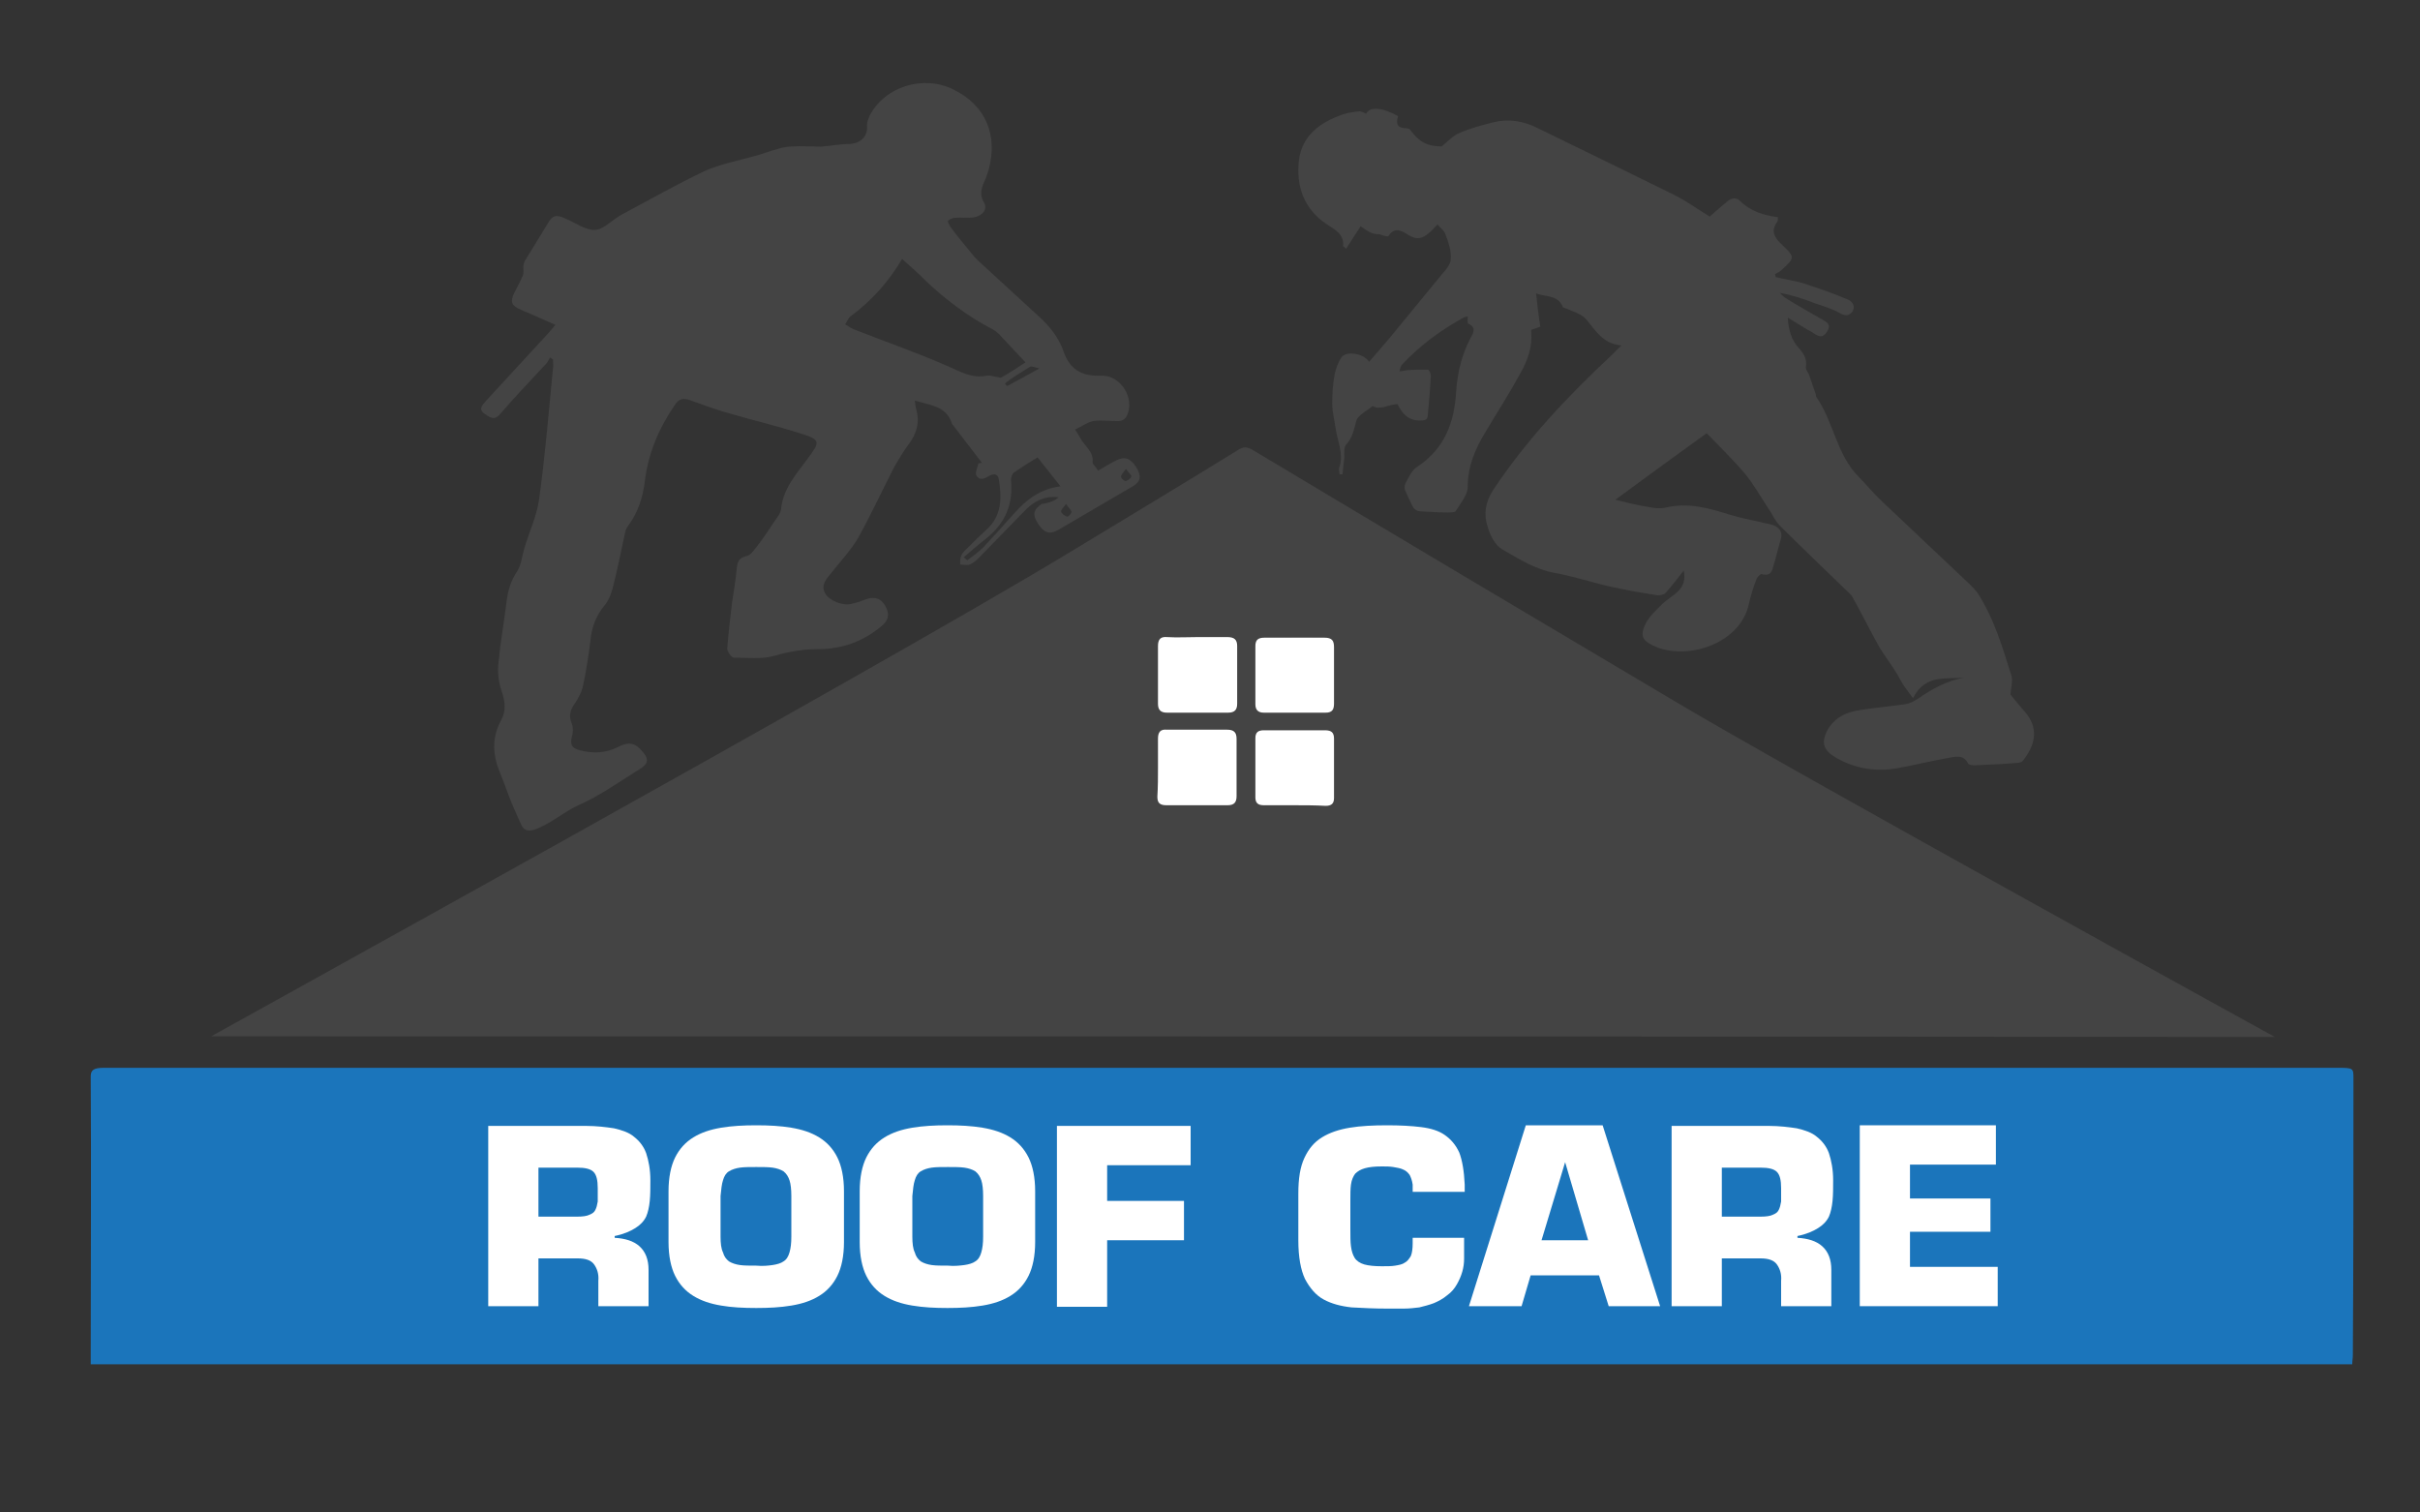 <?xml version="1.0" encoding="UTF-8"?>
<!-- Generator: Adobe Illustrator 27.5.0, SVG Export Plug-In . SVG Version: 6.00 Build 0)  -->
<svg xmlns="http://www.w3.org/2000/svg" xmlns:xlink="http://www.w3.org/1999/xlink" version="1.1" id="Layer_1" x="0px" y="0px" viewBox="0 0 400 250" style="enable-background:new 0 0 400 250;" xml:space="preserve">
<rect x="0" y="0" width="400" height="250" fill="#333333" stroke="none"/>
<style type="text/css">
	.st0{fill:#444444;}
	.st1{fill:#FFFFFF;}
	.st2{fill:#1B75BB;}
</style>
<g>
	<path class="st0" d="M34.9,171.3c0.6-0.4,109.1-60.2,141.4-79.7c9.4-5.7,18.9-11.4,28.3-17.2c0.9-0.6,1.5-0.6,2.5,0   c23.2,13.9,46.4,27.7,69.7,41.5c19.1,11.4,98.3,55,99.2,55.5C289.8,171.3,120.9,171.3,34.9,171.3z M220.5,111.5   C220.5,111.5,220.5,111.5,220.5,111.5c0-1.5,0-3,0-4.5c0-1.1-0.3-1.6-1.6-1.6c-3.3,0.1-6.6,0-9.9,0c-1.1,0-1.5,0.4-1.5,1.4   c0,3.2,0,6.4,0,9.6c0,0.9,0.3,1.4,1.4,1.4c3.4,0,6.8,0,10.2,0c1.1,0,1.5-0.5,1.4-1.5C220.5,114.7,220.5,113.1,220.5,111.5z    M198,105.3c-1.7,0-3.4,0-5,0c-1.2,0-1.6,0.5-1.5,1.5c0,3.2,0,6.3,0,9.5c0,1,0.4,1.5,1.5,1.5c3.4,0,6.7,0,10.1,0   c1.1,0,1.5-0.5,1.5-1.5c0-3.2,0-6.3,0-9.5c0-1.1-0.4-1.6-1.6-1.5C201.2,105.4,199.6,105.3,198,105.3z M213.8,133.1   C213.8,133.1,213.8,133.1,213.8,133.1c1.8,0,3.6,0,5.3,0c0.9,0,1.4-0.4,1.4-1.3c0-3.3,0-6.5,0-9.8c0-1-0.5-1.4-1.5-1.4   c-3.4,0-6.7,0-10.1,0c-1,0-1.4,0.4-1.4,1.3c0,3.3,0,6.5,0,9.8c0,1,0.5,1.4,1.4,1.3C210.6,133.1,212.2,133.1,213.8,133.1z    M191.4,126.8c0,1.6,0,3.2,0,4.8c0,1,0.4,1.4,1.5,1.4c3.4,0,6.7,0,10.1,0c1.1,0,1.5-0.5,1.5-1.5c0-3.2,0-6.3,0-9.5   c0-1.1-0.4-1.5-1.6-1.5c-3.3,0-6.6,0-9.9,0c-1.2,0-1.6,0.5-1.5,1.5C191.4,123.7,191.4,125.3,191.4,126.8z"></path>
	<path class="st0" d="M175,82.2c-2.4-0.3-4.2,0.7-5.7,2.3c-2.5,2.6-5.1,5.2-7.6,7.8c-0.4,0.4-0.9,0.8-1.4,1c-0.5,0.2-1.1,0-1.6,0   c0-0.5,0-1.1,0.2-1.5c0.2-0.5,0.7-0.9,1.1-1.3c1-1,2-2,3-2.9c2.6-2.3,2.6-5.3,2.1-8.3c-0.1-0.9-0.7-1.1-1.5-0.7   c-0.7,0.4-1.6,1-2.2,0c-0.3-0.5,0.2-1.3,0.3-2c0.2,0,0.4-0.1,0.6-0.1c-1.5-2-3.1-4-4.6-6c-0.1-0.2-0.4-0.4-0.4-0.6   c-0.9-2.8-3.6-2.9-6.1-3.7c0.1,0.6,0.1,0.9,0.2,1.3c0.7,2.3,0.1,4.3-1.4,6.2c-0.8,1.1-1.5,2.3-2.2,3.5c-2,3.9-3.8,7.8-5.9,11.6   c-1.2,2.1-3,4-4.5,5.9c-0.8,1-1.8,2-1,3.4c0.7,1.2,2.9,2.1,4.4,1.7c0.9-0.2,1.7-0.5,2.5-0.8c1.3-0.4,2.3-0.1,3,1.1   c0.8,1.4,0.6,2.4-0.6,3.4c-3,2.5-6.5,3.8-10.5,3.8c-2.5,0-4.8,0.4-7.2,1.1c-2.1,0.6-4.5,0.3-6.7,0.3c-0.4,0-1.1-1-1.1-1.5   c0.2-2.5,0.5-5.1,0.8-7.6c0.3-1.9,0.6-3.8,0.8-5.8c0.1-1,0.4-1.6,1.6-1.9c0.6-0.1,1.1-0.8,1.5-1.3c1.1-1.4,2.1-2.9,3.1-4.4   c0.4-0.6,1-1.3,1.1-2c0.3-3.4,2.5-5.8,4.4-8.4c2.1-2.8,2.2-3.1-1.3-4.2c-3.8-1.2-7.6-2.1-11.4-3.2c-2.2-0.6-4.4-1.4-6.6-2.2   c-1.3-0.5-2-0.3-2.7,0.8c-2.6,3.8-4.3,7.8-4.9,12.4c-0.3,2.7-1.1,5.2-2.7,7.4c-0.2,0.3-0.4,0.6-0.5,0.9c-0.7,3.1-1.3,6.3-2.1,9.4   c-0.3,1.1-0.7,2.2-1.4,3c-1.4,1.7-2.1,3.6-2.3,5.7c-0.3,2.5-0.7,5-1.2,7.4c-0.2,1.1-0.8,2.2-1.4,3.1c-0.8,1.1-1,2-0.5,3.3   c0.3,0.7,0.2,1.6,0,2.3c-0.3,1.2,0.1,1.8,1.3,2.1c2.2,0.6,4.4,0.5,6.5-0.6c1.2-0.6,2.3-0.8,3.4,0.3c1.7,1.7,1.7,2.5-0.4,3.7   c-3.2,2-6.3,4.2-9.7,5.7c-2.4,1.1-4.4,2.9-6.9,3.9c-1.3,0.5-2.1,0.4-2.6-0.8c-0.5-1.1-1-2.2-1.5-3.4c-0.7-1.7-1.3-3.5-2-5.2   c-1.2-2.9-1.3-5.7,0.2-8.5c0.9-1.6,0.7-3.2,0.1-4.9c-0.5-1.5-0.7-3.1-0.5-4.7c0.3-3.3,0.9-6.6,1.3-9.8c0.2-1.9,0.7-3.7,1.8-5.3   c0.7-1.1,0.8-2.6,1.2-3.9c0.8-2.6,2-5.2,2.4-7.9c1-7.2,1.6-14.5,2.3-21.7c0.1-0.5,0-1,0-1.5c-0.2-0.1-0.3-0.2-0.5-0.3   c-0.2,0.4-0.4,0.8-0.7,1.1c-2.5,2.7-5.1,5.4-7.5,8.2c-1,1.2-1.7,0.6-2.6,0c-1-0.7-0.5-1.3,0.1-2c3.5-3.8,7-7.6,10.5-11.4   c0.3-0.4,0.7-0.8,1.1-1.3c-2-0.9-3.8-1.7-5.7-2.5c-1.6-0.7-1.8-1.3-1.1-2.8c0.5-0.9,1-1.9,1.4-2.8c0.2-0.5,0.1-1,0.1-1.5   c0-0.3,0.1-0.6,0.2-0.9c1.3-2.1,2.6-4.2,3.8-6.2c0.8-1.4,1.4-1.6,2.9-0.9c1.7,0.7,3.4,2,5,1.9c1.5-0.1,2.9-1.8,4.5-2.6   c4.5-2.4,8.9-4.9,13.5-7.1c2.7-1.2,5.8-1.8,8.7-2.6c1.6-0.5,3.2-1.1,4.8-1.4c1.5-0.2,3-0.1,4.5-0.1c0.5,0,1.1,0.1,1.6,0   c1.5-0.1,2.9-0.4,4.4-0.4c1.9-0.1,3.1-1.3,2.9-3.1c0-0.5,0.2-1,0.4-1.5c2.5-4.9,8.9-6.9,13.9-4.4c5.3,2.6,7.4,7.5,5.8,13.3   c-0.2,0.6-0.4,1.3-0.7,1.9c-0.5,1.1-0.8,2.2-0.1,3.4c0.7,1.1-0.1,2.2-1.5,2.5c-1.1,0.2-2.2,0-3.2,0.1c-0.4,0-0.9,0.2-1.2,0.5   c-0.1,0.1,0.2,0.7,0.4,1c0.8,1.1,1.7,2.2,2.6,3.3c0.7,0.8,1.3,1.7,2.1,2.4c3.3,3,6.5,6,9.8,9c1.9,1.7,3.4,3.6,4.2,5.9   c1,2.9,2.9,4.1,6.1,4c3-0.2,5.4,3.1,4.6,6c-0.3,1-0.8,1.6-2,1.5c-1.3,0-2.6-0.2-3.8,0c-1,0.2-1.9,0.9-3,1.4   c0.3,0.5,0.6,0.9,0.8,1.3c0.7,1.4,2.3,2.3,2.1,4.1c0,0.4,0.6,0.8,0.9,1.4c1-0.6,2-1.2,3-1.7c1.4-0.7,2.3-0.4,3.3,1.1   c0.9,1.5,0.8,2.4-0.6,3.2c-4.1,2.4-8.2,4.8-12.3,7.2c-1.4,0.8-2.3,0.5-3.3-1c-1-1.5-0.8-2.4,0.6-3.3   C173.6,83.1,174.4,82.7,175,82.2z M149.1,42.8c-2.1,3.6-4.9,6.8-8.4,9.4c-0.5,0.3-0.7,1-1,1.4c0.5,0.3,1,0.7,1.6,0.9   c5.1,2,10.3,3.8,15.3,6c2.1,0.9,4,2.1,6.5,1.6c0.5-0.1,1.1,0.1,1.6,0.2c0.3,0,0.6,0.2,0.8,0.1c1.4-0.8,2.8-1.7,4-2.5   c-1.6-1.7-3-3.2-4.4-4.7c-0.3-0.3-0.6-0.5-0.9-0.7c-4.1-2.1-7.8-4.9-11.1-8C151.9,45.3,150.6,44.1,149.1,42.8z M159.3,92.1   c0.2,0.2,0.4,0.4,0.6,0.5c0.9-0.7,1.8-1.3,2.6-2.1c1.7-1.8,3.4-3.7,5.1-5.6c2-2.3,4.4-4.1,7.6-4.5c0.1,0,0.2-0.1,0.1,0   c-1.3-1.6-2.5-3.2-3.8-4.8c-1.3,0.8-2.6,1.6-3.9,2.5c-0.3,0.2-0.5,0.8-0.5,1.2c0.4,4-0.9,7.2-4.2,9.8   C161.6,90.1,160.5,91.1,159.3,92.1z M166.1,63.4c0.1,0.1,0.2,0.3,0.4,0.4c1.7-0.9,3.3-1.8,5.3-2.9c-0.8-0.2-1.3-0.4-1.5-0.3   C168.9,61.5,167.4,62.3,166.1,63.4z M176.2,83.3c-0.4,0.6-0.9,1-0.8,1.3c0.1,0.3,0.6,0.7,1,0.8c0.2,0,0.7-0.5,0.7-0.8   C177,84.2,176.6,83.9,176.2,83.3z M186.1,77.5c-0.4,0.6-0.8,0.9-0.8,1.3c0,0.3,0.6,0.8,0.8,0.7c0.4-0.1,0.9-0.5,0.9-0.8   C187,78.5,186.5,78.1,186.1,77.5z"></path>
	<path class="st0" d="M224.9,37.4c-1,1.5-1.6,2.5-2.4,3.7c-0.3-0.3-0.5-0.4-0.5-0.4c0.2-2-1.3-2.7-2.8-3.7c-3.7-2.5-5-6.3-4.5-10.5   c0.5-4.1,3.5-6.3,7.3-7.6c0.9-0.3,1.8-0.4,2.7-0.5c0.3,0,0.7,0.2,1.1,0.4c0.6-1.2,2.6-1.1,5.3,0.4c-0.4,1.2-0.2,2,1.4,2   c0.3,0,0.6,0.2,0.7,0.4c1.4,1.9,2.8,2.6,5.1,2.6c1.1-0.9,1.9-1.8,2.9-2.2c1.8-0.8,3.7-1.3,5.7-1.8c2.4-0.6,4.9-0.2,7.1,0.9   c7.6,3.7,15.2,7.4,22.7,11.1c2,1,3.8,2.3,5.9,3.6c0.9-0.8,1.9-1.7,2.9-2.5c0.7-0.6,1.5-0.7,2.1-0.1c1.7,1.7,3.9,2.4,6.3,2.7   c-0.1,0.3,0,0.5-0.1,0.7c-1.2,1.6-0.5,2.7,0.8,3.9c2.1,2,2.1,2.1-0.1,4.1c-0.3,0.3-0.7,0.5-1.1,0.7c0,0.2,0.1,0.3,0.1,0.5   c1.6,0.4,3.3,0.6,4.8,1.1c2.4,0.8,4.8,1.6,7.1,2.6c0.8,0.3,1.4,1.2,0.7,2.1c-0.6,0.7-1.2,0.6-2.1,0.1c-1.2-0.7-2.7-1.1-4.1-1.6   c-1.8-0.7-3.6-1.3-5.7-1.7c0.3,0.3,0.6,0.7,1,0.9c1.9,1.2,3.9,2.3,5.8,3.4c0.8,0.5,1.8,0.8,1,2.1c-0.9,1.4-1.7,0.6-2.5,0.1   c-1.3-0.7-2.5-1.5-4-2.4c0.1,2,0.6,3.7,1.8,5c0.8,0.9,1.4,1.8,1.2,3.1c-0.1,0.4,0.3,0.9,0.5,1.3c0.4,1.1,0.7,2.1,1.1,3.2   c0.1,0.2,0,0.4,0.1,0.5c2.9,4.1,3.3,9.5,7.1,13.3c1.2,1.2,2.4,2.7,3.7,3.9c4.9,4.6,9.7,9.2,14.6,13.8c0.4,0.4,0.8,0.8,1.2,1.3   c2.8,4.3,4.2,9.1,5.7,13.9c0.2,0.8-0.1,1.8-0.2,3c0.7,0.8,1.6,2,2.6,3.1c2.3,2.9,1.2,5.6-0.5,7.8c-0.2,0.3-0.7,0.4-1,0.4   c-2.4,0.2-4.7,0.3-7.1,0.4c-0.4,0-0.9-0.1-1-0.3c-0.8-1.6-2.2-1.1-3.4-0.9c-2.8,0.5-5.6,1.2-8.4,1.7c-3.6,0.6-7,0-10.1-1.8   c-2-1.2-2.4-2.4-1.4-4.4c1-1.9,2.7-2.9,4.7-3.3c2.7-0.5,5.5-0.7,8.2-1.1c0.7-0.1,1.5-0.5,2.1-0.9c2.3-1.6,4.8-3,7.7-3.5   c-3,0.3-6.5-0.6-8.5,3.4c-0.5-0.7-1-1.3-1.4-1.9c-0.5-0.7-0.8-1.4-1.3-2.2c-0.9-1.5-2-2.9-2.9-4.4c-1.5-2.7-2.9-5.5-4.4-8.2   c-0.2-0.4-0.6-0.7-1-1.1c-3.7-3.6-7.4-7.1-11-10.7c-0.8-0.8-1.3-2-2-3c-1.2-1.8-2.3-3.8-3.7-5.5c-2-2.4-4.3-4.6-6.4-6.8   c-5,3.6-10.2,7.4-15.1,11c1.6,0.4,3.5,0.9,5.5,1.2c0.9,0.2,1.9,0.3,2.8,0.1c3.8-0.9,7.2,0.1,10.7,1.2c1.6,0.5,3.3,0.8,5,1.2   c0.7,0.2,1.5,0.3,2.1,0.5c1.2,0.5,1.6,1.3,1.2,2.5c-0.4,1.3-0.7,2.7-1.1,4c-0.3,1-0.4,2-2,1.6c-0.2-0.1-0.8,0.5-0.9,0.9   c-0.5,1.3-0.9,2.6-1.2,3.9c-1.3,6.5-9.7,9.4-15.2,7.3c-2.4-1-3-1.8-1.8-4.1c0.6-1.1,1.7-2.1,2.6-3c0.8-0.8,1.9-1.4,2.7-2.2   c0.9-0.9,1.2-2,0.9-3.4c-1,1.3-2,2.6-3,3.7c-0.2,0.3-0.9,0.4-1.3,0.4c-1.9-0.3-3.8-0.6-5.7-1c-1.5-0.3-3-0.6-4.4-1   c-2.3-0.6-4.6-1.3-6.9-1.7c-3.3-0.6-5.9-2.3-8.7-3.9c-1.2-0.7-2-2.3-2.4-3.7c-0.7-2.1-0.4-4.1,0.9-6.1c5.5-8.3,12.4-15.6,19.7-22.4   c0.4-0.4,0.8-0.8,1.5-1.5c-3.2-0.3-4.3-2.6-5.9-4.4c-0.7-0.8-2.1-1.2-3.2-1.7c-0.2-0.1-0.6-0.1-0.6-0.3c-0.8-2-2.9-1.6-4.4-2.2   c0.2,1.9,0.4,3.7,0.7,5.5c-0.7,0.2-1,0.4-1.5,0.5c0,0.1,0,0.3,0,0.4c0.2,2.4-0.6,4.7-1.8,6.8c-1.8,3.3-3.8,6.4-5.7,9.6   c-1.8,2.9-3,5.8-3,9.2c0,1.3-1.2,2.7-2,4c-0.1,0.2-0.9,0.2-1.4,0.2c-1.5,0-3.1-0.1-4.6-0.2c-0.3,0-0.8-0.3-1-0.6c-0.5-1-1-2-1.4-3   c-0.1-0.3,0-0.9,0.2-1.2c0.5-0.9,1-2,1.8-2.5c4.7-3.1,6.2-7.5,6.5-12.6c0.2-3,0.9-5.9,2.3-8.6c0.4-0.8,1.2-1.8-0.3-2.5   c-0.2-0.1-0.1-0.7-0.1-1.2c-0.3,0.1-0.6,0.1-0.7,0.2c-3.8,2.1-7.2,4.6-10.2,7.8c-0.2,0.3-0.3,0.7-0.4,1.1c0.4-0.1,0.8-0.1,1.1-0.2   c1.2-0.1,2.4-0.1,3.6-0.1c0.2,0,0.5,0.6,0.5,1c-0.1,2.2-0.3,4.3-0.5,6.5c0,0.7-0.4,0.9-1.1,0.9c-2.1,0.1-3.1-1.1-3.9-2.7   c-1.4,0-2.9,1.1-4.1,0.3c-0.6,0.5-1.3,0.9-1.9,1.4c-0.3,0.3-0.7,0.6-0.8,1c-0.4,1.4-0.6,2.8-1.7,4c-0.4,0.4-0.3,1.4-0.3,2.1   c-0.1,0.9-0.2,1.9-0.3,2.8c-0.2,0-0.3,0-0.5,0c0-0.4-0.2-0.9,0-1.2c0.7-2.2-0.3-4.2-0.6-6.2c-0.2-1.4-0.6-2.9-0.6-4.3   c0-1.6,0.1-3.2,0.4-4.8c0.2-1,0.6-2,1.1-2.8c0.7-1.1,3.6-0.8,4.6,0.7c1.1-1.3,2.2-2.5,3.2-3.7c2.9-3.5,5.8-7.1,8.7-10.6   c0.7-0.8,1.6-1.8,1.6-2.7c0.1-1.4-0.4-2.8-0.9-4.1c-0.2-0.6-0.8-1-1.3-1.6c-0.6,0.6-1,1.1-1.4,1.4c-1,0.9-2,1.2-3.3,0.4   c-1-0.6-2.3-1.6-3.4,0.1c-0.1,0.2-1.1-0.1-1.5-0.3C226.8,38.8,225.9,38.1,224.9,37.4z"></path>
	<path class="st1" d="M220.5,111.5c0,1.6,0,3.2,0,4.8c0,1-0.3,1.5-1.4,1.5c-3.4,0-6.8,0-10.2,0c-1,0-1.4-0.5-1.4-1.4   c0-3.2,0-6.4,0-9.6c0-1,0.4-1.4,1.5-1.4c3.3,0,6.6,0,9.9,0c1.3,0,1.6,0.5,1.6,1.6C220.5,108.5,220.5,110,220.5,111.5   C220.5,111.5,220.5,111.5,220.5,111.5z"></path>
	<path class="st1" d="M198,105.3c1.6,0,3.3,0,4.9,0c1.2,0,1.6,0.5,1.6,1.5c0,3.2,0,6.3,0,9.5c0,1-0.4,1.5-1.5,1.5   c-3.4,0-6.7,0-10.1,0c-1.1,0-1.5-0.5-1.5-1.5c0-3.2,0-6.3,0-9.5c0-1.1,0.4-1.6,1.5-1.5C194.6,105.4,196.3,105.3,198,105.3z"></path>
	<path class="st1" d="M213.8,133.1c-1.6,0-3.3,0-4.9,0c-1,0-1.4-0.4-1.4-1.3c0-3.3,0-6.5,0-9.8c0-1,0.5-1.3,1.4-1.3   c3.4,0,6.7,0,10.1,0c1.1,0,1.5,0.4,1.5,1.4c0,3.3,0,6.5,0,9.8c0,0.9-0.4,1.3-1.4,1.3C217.4,133.1,215.6,133.1,213.8,133.1   C213.8,133.1,213.8,133.1,213.8,133.1z"></path>
	<path class="st1" d="M191.4,126.8c0-1.6,0-3.1,0-4.7c0-1.1,0.4-1.6,1.5-1.5c3.3,0,6.6,0,9.9,0c1.1,0,1.6,0.4,1.6,1.5   c0,3.2,0,6.3,0,9.5c0,1-0.4,1.5-1.5,1.5c-3.4,0-6.7,0-10.1,0c-1.1,0-1.5-0.4-1.5-1.4C191.4,130.1,191.4,128.4,191.4,126.8z"></path>
	<path class="st2" d="M389,178.3c0-1.8,0-1.8-2.8-1.8c-26.5,0-317.9,0-369,0c-1.6,0-2.2,0.3-2.2,1.4c0.1,15.3,0,30.7,0,46   c0,0.5,0,1,0,1.6c124.8,0,249.3,0,373.8,0c0-0.6,0.1-1,0.1-1.5C389,208.8,389,193.6,389,178.3z"></path>
</g>
<g>
	<path class="st1" d="M80.7,186.1h16.1c1.8,0,3.4,0.2,4.7,0.4c1.3,0.3,2.5,0.7,3.3,1.4c0.9,0.7,1.6,1.6,2,2.7   c0.4,1.2,0.7,2.7,0.7,4.5c0,1.2,0,2.4-0.1,3.4c-0.1,1-0.3,1.9-0.6,2.6c-0.4,0.8-1,1.4-1.8,1.9c-0.8,0.5-1.9,1-3.4,1.3v0.3   c1.7,0.1,3.1,0.5,4.1,1.4c1,0.9,1.5,2.2,1.5,3.9v6h-8.3v-4.2c0.1-1.1-0.2-2-0.7-2.7c-0.5-0.7-1.4-1-2.7-1H89v7.9h-8.3V186.1z    M95.4,201.1c0.9,0,1.6-0.1,2-0.3c0.5-0.2,0.8-0.4,1-0.8s0.3-0.8,0.4-1.4c0-0.6,0-1.3,0-2.2c0-1.3-0.2-2.2-0.7-2.7   c-0.5-0.5-1.4-0.7-2.7-0.7H89v8.1H95.4z"></path>
	<path class="st1" d="M119.2,215.8c-1.8-0.3-3.3-0.8-4.6-1.6c-1.3-0.8-2.3-1.9-3-3.3c-0.7-1.4-1.1-3.3-1.1-5.6v-8.4   c0-2.3,0.4-4.2,1.1-5.6c0.7-1.4,1.7-2.5,3-3.3c1.3-0.8,2.8-1.3,4.6-1.6c1.8-0.3,3.7-0.4,5.8-0.4c2.1,0,4,0.1,5.8,0.4   c1.8,0.3,3.3,0.8,4.6,1.6c1.3,0.8,2.3,1.9,3,3.3c0.7,1.4,1.1,3.3,1.1,5.6v8.4c0,2.3-0.4,4.2-1.1,5.6c-0.7,1.4-1.7,2.5-3,3.3   c-1.3,0.8-2.8,1.3-4.6,1.6c-1.8,0.3-3.7,0.4-5.8,0.4C122.9,216.2,120.9,216.1,119.2,215.8z M127.7,209.1c0.7-0.1,1.4-0.3,1.8-0.6   c0.5-0.3,0.8-0.8,1-1.5c0.2-0.7,0.3-1.5,0.3-2.6v-6.7c0-1.1-0.1-2-0.3-2.6c-0.2-0.6-0.5-1.1-1-1.5c-0.5-0.3-1.1-0.5-1.8-0.6   c-0.7-0.1-1.7-0.1-2.7-0.1c-1.1,0-2,0-2.7,0.1c-0.7,0.1-1.3,0.3-1.8,0.6c-0.5,0.3-0.8,0.8-1,1.5c-0.2,0.6-0.3,1.5-0.4,2.6v6.7   c0,1.1,0.1,2,0.4,2.6c0.2,0.7,0.5,1.1,1,1.5c0.5,0.3,1.1,0.5,1.8,0.6s1.6,0.1,2.7,0.1C126.1,209.3,127,209.2,127.7,209.1z"></path>
	<path class="st1" d="M150.8,215.8c-1.8-0.3-3.3-0.8-4.6-1.6c-1.3-0.8-2.3-1.9-3-3.3c-0.7-1.4-1.1-3.3-1.1-5.6v-8.4   c0-2.3,0.4-4.2,1.1-5.6c0.7-1.4,1.7-2.5,3-3.3c1.3-0.8,2.8-1.3,4.6-1.6c1.8-0.3,3.7-0.4,5.8-0.4c2.1,0,4,0.1,5.8,0.4   c1.8,0.3,3.3,0.8,4.6,1.6c1.3,0.8,2.3,1.9,3,3.3c0.7,1.4,1.1,3.3,1.1,5.6v8.4c0,2.3-0.4,4.2-1.1,5.6c-0.7,1.4-1.7,2.5-3,3.3   c-1.3,0.8-2.8,1.3-4.6,1.6c-1.8,0.3-3.7,0.4-5.8,0.4C154.5,216.2,152.6,216.1,150.8,215.8z M159.4,209.1c0.7-0.1,1.4-0.3,1.8-0.6   c0.5-0.3,0.8-0.8,1-1.5c0.2-0.7,0.3-1.5,0.3-2.6v-6.7c0-1.1-0.1-2-0.3-2.6c-0.2-0.6-0.5-1.1-1-1.5c-0.5-0.3-1.1-0.5-1.8-0.6   c-0.7-0.1-1.7-0.1-2.7-0.1c-1.1,0-2,0-2.7,0.1c-0.7,0.1-1.3,0.3-1.8,0.6c-0.5,0.3-0.8,0.8-1,1.5c-0.2,0.6-0.3,1.5-0.4,2.6v6.7   c0,1.1,0.1,2,0.4,2.6c0.2,0.7,0.5,1.1,1,1.5c0.5,0.3,1.1,0.5,1.8,0.6s1.6,0.1,2.7,0.1C157.7,209.3,158.6,209.2,159.4,209.1z"></path>
	<path class="st1" d="M183,198.5h12.7v6.5H183v11h-8.3v-29.9h22.1v6.5H183V198.5z"></path>
	<path class="st1" d="M242,204.7v0.9c0,0.8,0,1.6,0,2.4c0,0.8-0.1,1.5-0.3,2.2c-0.2,0.7-0.5,1.4-0.9,2.1c-0.4,0.7-0.9,1.3-1.6,1.8   c-0.7,0.6-1.5,1-2.2,1.3c-0.8,0.3-1.6,0.5-2.4,0.7c-0.8,0.1-1.7,0.2-2.6,0.2c-0.9,0-1.8,0-2.7,0c-2.1,0-4.1-0.1-5.9-0.2   c-1.8-0.2-3.3-0.6-4.6-1.3c-1.3-0.7-2.3-1.9-3.1-3.4c-0.7-1.5-1.1-3.6-1.1-6.4v-7.7c0-2.5,0.3-4.4,1-5.9c0.7-1.5,1.6-2.6,2.9-3.4   c1.3-0.8,2.8-1.3,4.6-1.6c1.8-0.3,3.9-0.4,6.2-0.4c2.1,0,4,0.1,5.6,0.3c1.6,0.2,2.9,0.6,3.9,1.3c1,0.7,1.8,1.6,2.4,2.9   c0.5,1.3,0.8,3.1,0.9,5.3v1.2h-8.6v-1.2c-0.1-0.7-0.3-1.2-0.5-1.6c-0.3-0.4-0.6-0.7-1.1-0.9c-0.4-0.2-1-0.3-1.6-0.4   c-0.6-0.1-1.2-0.1-1.9-0.1c-1.2,0-2.1,0.1-2.8,0.3c-0.7,0.2-1.2,0.5-1.6,0.9c-0.3,0.4-0.6,1-0.7,1.8c-0.1,0.7-0.1,1.6-0.1,2.7v4.7   c0,1.1,0,2.1,0.1,2.8c0.1,0.8,0.3,1.4,0.6,1.9c0.3,0.5,0.9,0.9,1.6,1.1c0.7,0.2,1.7,0.3,2.9,0.3c0.9,0,1.6,0,2.2-0.1   c0.6-0.1,1.2-0.2,1.6-0.5c0.4-0.2,0.7-0.6,1-1.1c0.2-0.5,0.3-1.2,0.3-2.1v-0.9H242z"></path>
	<path class="st1" d="M253,210.8l-1.5,5.1h-8.7l9.4-29.9h12.7l9.5,29.9h-8.5l-1.6-5.1H253z M258.7,192.1L258.7,192.1l-3.9,12.9h7.7   L258.7,192.1z"></path>
	<path class="st1" d="M276.2,186.1h16.1c1.8,0,3.4,0.2,4.7,0.4c1.3,0.3,2.5,0.7,3.3,1.4c0.9,0.7,1.6,1.6,2,2.7   c0.4,1.2,0.7,2.7,0.7,4.5c0,1.2,0,2.4-0.1,3.4c-0.1,1-0.3,1.9-0.6,2.6c-0.4,0.8-1,1.4-1.8,1.9c-0.8,0.5-1.9,1-3.4,1.3v0.3   c1.7,0.1,3.1,0.5,4.1,1.4c1,0.9,1.5,2.2,1.5,3.9v6h-8.3v-4.2c0.1-1.1-0.2-2-0.7-2.7c-0.5-0.7-1.4-1-2.7-1h-6.4v7.9h-8.3V186.1z    M291,201.1c0.9,0,1.6-0.1,2-0.3c0.5-0.2,0.8-0.4,1-0.8c0.2-0.4,0.3-0.8,0.4-1.4c0-0.6,0-1.3,0-2.2c0-1.3-0.2-2.2-0.7-2.7   c-0.5-0.5-1.4-0.7-2.7-0.7h-6.4v8.1H291z"></path>
	<path class="st1" d="M315.7,198.1H329v5.5h-13.3v5.8h14.5v6.5h-22.8v-29.9h22.5v6.5h-14.2V198.1z"></path>
</g>
</svg>
